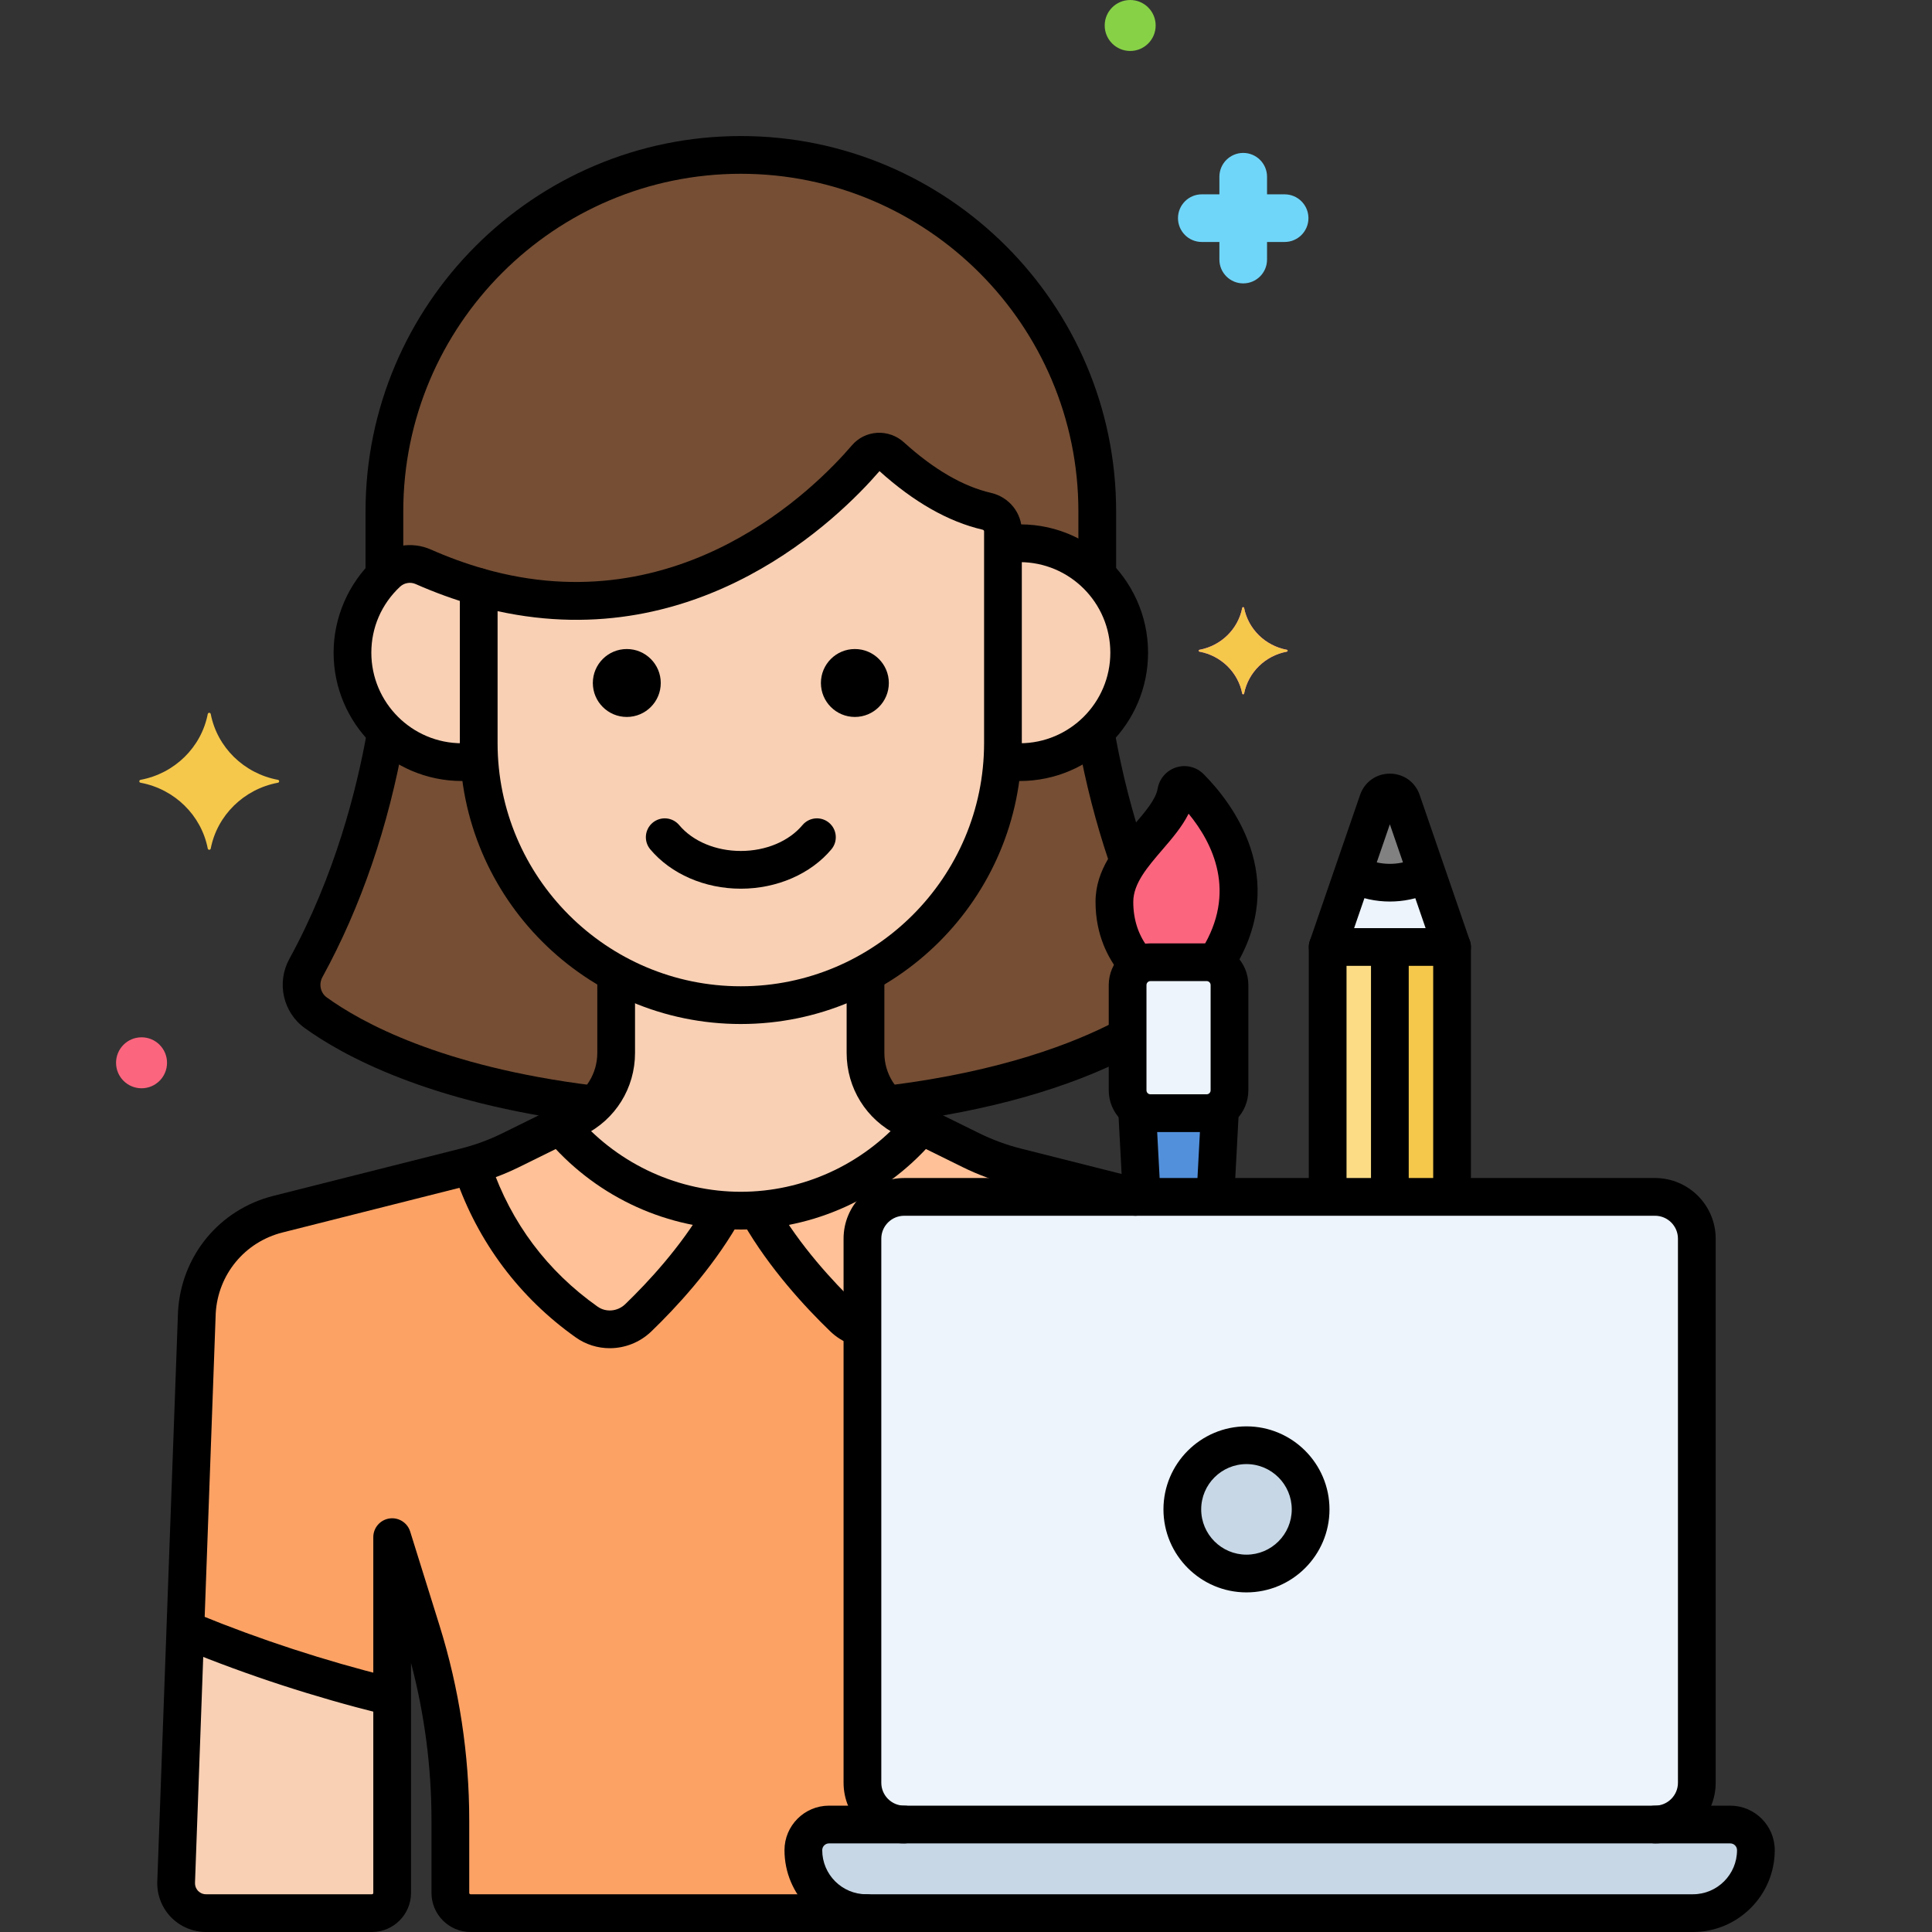 <?xml version="1.0" encoding="UTF-8"?> <svg xmlns="http://www.w3.org/2000/svg" height="512" viewBox="0 0 256 256" width="512"><rect x="0" y="0" width="256" height="256" fill="#333333" stroke="none"/> <g id="Layer_6"> <g> <g> <g> <path d="m135.125 71.985c-.759 0-1.502.064-2.229.177v26.293c0 .783-.036 1.558-.088 2.329.756.122 1.526.202 2.316.202 8.009 0 14.501-6.492 14.501-14.501 0-8.008-6.492-14.5-14.5-14.5z" fill="#f9d0b4"></path> </g> </g> <g> <g> <path d="m114.777 60.642c-5.29 6.174-24.047 24.906-51.344 17.13v20.684c0 19.102 15.629 34.732 34.732 34.732 19.102 0 34.732-15.629 34.732-34.732v-28.06c0-1.276-.893-2.358-2.136-2.646-3.515-.814-7.782-2.85-12.673-7.294-.969-.879-2.461-.807-3.311.186z" fill="#f9d0b4"></path> </g> </g> <g> <g> <path d="m63.432 77.771c-2.385-.679-4.834-1.559-7.346-2.668-1.619-.715-3.511-.386-4.803.825-2.817 2.641-4.581 6.39-4.581 10.557 0 8.008 6.492 14.501 14.501 14.501.79 0 1.56-.08 2.316-.202-.052-.771-.088-1.546-.088-2.329v-20.684z" fill="#f9d0b4"></path> </g> </g> <g> <g> <g> <path d="m51.284 75.929c1.291-1.211 3.183-1.54 4.803-.825 2.512 1.109 4.961 1.988 7.346 2.668 27.297 7.776 46.055-10.956 51.344-17.13.85-.992 2.342-1.065 3.309-.186 4.892 4.445 9.159 6.48 12.673 7.294 1.243.288 2.136 1.37 2.136 2.646v1.766c.727-.113 1.47-.177 2.229-.177 4.012 0 7.643 1.63 10.268 4.263v-8.494c0-25.976-21.253-47.229-47.229-47.229s-47.229 21.253-47.229 47.229v8.535c.119-.118.228-.246.35-.36z" fill="#754e34"></path> </g> </g> </g> <g> <g> <path d="m106.449 245.157c0-1.877 1.521-3.398 3.398-3.398h9.965c-3.045 0-5.536-2.491-5.536-5.536v-72.093c0-3.045 2.491-5.536 5.536-5.536h30.615l-15.763-3.979c-2.075-.523-4.089-1.263-6.009-2.209l-8.587-4.234c-3.298-1.626-5.386-4.984-5.386-8.66v-10.533c-4.92 2.682-10.551 4.208-16.52 4.208-5.97 0-11.6-1.526-16.52-4.208v10.533c0 3.677-2.088 7.034-5.386 8.66l-8.587 4.234c-1.919.946-3.933 1.687-6.009 2.209l-24.833 6.269c-6.044 1.521-10.396 6.796-10.743 13.019l-2.744 75.418c-.127 2.269 1.68 4.179 3.953 4.179h21.99c1.478 0 2.677-1.198 2.677-2.677v-47.143l3.883 12.439c2.539 8.133 3.83 16.604 3.83 25.124v9.58c0 1.478 1.198 2.677 2.677 2.677h30.345 10.936 11.159c-4.606 0-8.341-3.735-8.341-8.343z" fill="#fca265"></path> </g> </g> <g> <g> <path d="m81.644 139.512v-10.533c-10.179-5.548-17.308-16.042-18.124-28.194-.756.122-1.526.202-2.316.202-3.897 0-7.427-1.545-10.032-4.046-1.508 8.692-4.54 20.198-10.64 31.327-1.112 2.029-.572 4.566 1.303 5.922 4.92 3.557 16.083 9.666 36.93 12.174 1.803-1.785 2.879-4.231 2.879-6.852z" fill="#754e34"></path> </g> </g> <g> <g> <g> <path d="m149.414 137.325v-6.8c0-1.094.586-2.043 1.456-2.575h-.001c-1.435-1.543-3.205-4.283-3.205-8.451 0-1.985.81-3.726 1.917-5.342-2.176-6.266-3.555-12.209-4.424-17.217-2.606 2.501-6.136 4.046-10.032 4.046-.79 0-1.56-.08-2.316-.202-.816 12.152-7.945 22.647-18.124 28.194v10.533c0 2.621 1.076 5.068 2.88 6.853 15.502-1.865 25.642-5.721 31.849-9.039z" fill="#754e34"></path> </g> </g> </g> <g> <g> <path d="m219.301 158.594h-99.488c-3.045 0-5.536 2.491-5.536 5.536v72.093c0 3.045 2.491 5.536 5.536 5.536h99.488c3.045 0 5.536-2.491 5.536-5.536v-72.093c0-3.045-2.491-5.536-5.536-5.536z" fill="#edf4fc"></path> </g> </g> <g> <g> <path d="m229.266 241.759h-119.418c-1.877 0-3.398 1.521-3.398 3.398 0 4.607 3.735 8.343 8.343 8.343h109.53c4.607 0 8.343-3.735 8.343-8.343-.002-1.876-1.523-3.398-3.4-3.398z" fill="#c7d7e5"></path> </g> </g> <g> <g> <path d="m159.889 127.5h-7.45c-1.671 0-3.025 1.354-3.025 3.025v13.95c0 1.671 1.354 3.025 3.025 3.025h7.45c1.671 0 3.025-1.354 3.025-3.025v-13.95c0-1.671-1.354-3.025-3.025-3.025z" fill="#edf4fc"></path> </g> </g> <g> <g> <path d="m152.439 127.5h7.45c.382 0 .743.078 1.079.207 7.137-10.717.427-19.659-3.256-23.367-.631-.636-1.706-.291-1.857.592-.813 4.755-8.192 8.555-8.192 14.568 0 4.168 1.77 6.908 3.205 8.451.46-.281.994-.451 1.571-.451z" fill="#fc657e"></path> </g> </g> <g> <g> <path d="m185.745 106.14c-.518-1.504-2.645-1.504-3.163 0l-6.66 19.342h16.484z" fill="#edf4fc"></path> </g> </g> <g> <g> <path d="m184.164 125.482h8.242v33.112h-8.242z" fill="#f5c84c"></path> </g> </g> <g> <g> <path d="m175.922 125.482h8.242v33.112h-8.242z" fill="#fcdd86"></path> </g> </g> <g> <g> <path d="m161.042 158.594.622-11.68c-.5.364-1.109.586-1.775.586h-7.45c-.666 0-1.276-.221-1.775-.586l.622 11.68z" fill="#5290db"></path> </g> </g> <g> <g> <path d="m170.515 86.101c-2.862-.533-5.118-2.743-5.663-5.547-.027-.141-.224-.141-.251 0-.544 2.804-2.8 5.014-5.663 5.547-.144.027-.144.219 0 .246 2.862.533 5.118 2.743 5.663 5.547.027.141.224.141.251 0 .544-2.804 2.8-5.014 5.663-5.547.143-.027.143-.219 0-.246z" fill="#f94eed"></path> </g> </g> <g> <g> <path d="m189.051 115.74-3.306-9.6c-.518-1.504-2.645-1.504-3.163 0l-3.306 9.6c3.012 1.636 6.764 1.636 9.775 0z" fill="#818182"></path> </g> </g> <g> <g> <circle cx="165.164" cy="200" fill="#c7d7e5" r="8.5"></circle> </g> </g> <g> <g> <path d="m24.558 215.9-1.216 33.42c-.127 2.269 1.68 4.179 3.953 4.179h21.99c1.478 0 2.677-1.198 2.677-2.677v-25.971c-9.492-2.314-18.654-5.317-27.404-8.951z" fill="#f9d0b4"></path> </g> </g> <g> <g> <path d="m122.086 149.166-2.016-.994c-3.298-1.626-5.386-4.984-5.386-8.66v-10.533c-4.92 2.682-10.551 4.208-16.52 4.208-5.97 0-11.6-1.526-16.52-4.208v10.533c0 3.677-2.088 7.034-5.386 8.66l-2.016.994c5.728 6.864 14.336 11.252 23.921 11.252s18.194-4.388 23.923-11.252z" fill="#f9d0b4"></path> </g> </g> <g> <g> <path d="m111.751 174.613c.722.696 1.6 1.154 2.525 1.375v-11.858c0-3.045 2.491-5.536 5.536-5.536h12.425c.65-1.454 1.189-2.868 1.623-4.204-1.79-.504-3.535-1.161-5.204-1.984l-6.571-3.24c-5.283 6.331-13.018 10.546-21.707 11.164 3.374 6.042 8.214 11.236 11.373 14.283z" fill="#ffc197"></path> </g> </g> <g> <g> <path d="m74.243 149.166-6.571 3.24c-1.669.823-3.413 1.48-5.204 1.984 2.075 6.389 6.367 14.484 15.27 20.786 2.105 1.49 4.983 1.228 6.839-.562 3.159-3.047 7.999-8.241 11.373-14.283-8.69-.619-16.424-4.834-21.707-11.165z" fill="#ffc197"></path> </g> </g> <g> <g> <path d="m98.164 117.757c-4.776 0-9.262-1.95-11.999-5.215-.887-1.058-.748-2.635.31-3.522 1.059-.887 2.635-.747 3.522.31 1.798 2.146 4.852 3.427 8.167 3.427s6.369-1.281 8.167-3.427c.887-1.058 2.464-1.197 3.522-.31s1.197 2.464.31 3.522c-2.737 3.266-7.223 5.215-11.999 5.215z"></path> </g> </g> <g> <g> <circle cx="113.275" cy="90.5" r="4.5"></circle> </g> </g> <g> <g> <circle cx="83.054" cy="90.5" r="4.5"></circle> </g> </g> <g> <g> <path d="m135.125 103.487c-.62 0-1.25-.04-1.926-.123-1.37-.167-2.346-1.414-2.179-2.784s1.403-2.348 2.784-2.179c.473.058.904.085 1.32.085 6.617 0 12.001-5.384 12.001-12.001s-5.384-12-12.001-12c-.409 0-.831.023-1.252.069-1.379.146-2.606-.843-2.755-2.216s.843-2.606 2.216-2.755c10.167-1.097 18.792 6.94 18.792 16.902 0 9.375-7.626 17.002-17 17.002z"></path> </g> </g> <g> <g> <path d="m98.164 135.687c-20.529 0-37.231-16.702-37.231-37.232v-20.684c0-.784.368-1.523.994-1.995.626-.473 1.437-.625 2.191-.409 25.92 7.384 43.875-10.649 48.761-16.352.849-.991 2.033-1.581 3.333-1.663 1.289-.079 2.591.376 3.556 1.253 3.952 3.59 7.84 5.848 11.557 6.709 2.397.556 4.072 2.645 4.072 5.081v28.06c-.001 20.53-16.703 37.232-37.233 37.232zm-32.231-54.708v17.476c0 17.773 14.459 32.232 32.231 32.232 17.773 0 32.232-14.459 32.232-32.232v-28.06c0-.113-.101-.187-.201-.21-4.515-1.046-9.109-3.656-13.656-7.759-5.357 6.199-23.787 24.433-50.606 18.553zm50.742-18.711c0 .001 0 .001 0 0z"></path> </g> </g> <g> <g> <path d="m61.204 103.487c-9.374 0-17-7.626-17-17.001 0-4.667 1.958-9.18 5.371-12.381 2.03-1.904 4.982-2.409 7.523-1.288 2.331 1.029 4.693 1.888 7.02 2.55 1.328.378 2.098 1.761 1.72 3.089-.378 1.329-1.763 2.099-3.089 1.72-2.549-.726-5.129-1.663-7.671-2.785-.702-.311-1.519-.168-2.083.361-2.444 2.292-3.791 5.394-3.791 8.733 0 6.617 5.383 12.001 12 12.001.355 0 .722-.021 1.121-.063 1.375-.142 2.604.851 2.748 2.225.145 1.373-.852 2.604-2.225 2.748-.575.062-1.113.091-1.644.091z"></path> </g> </g> <g> <g> <g> <path d="m145.393 78.375c-1.381 0-2.5-1.119-2.5-2.5v-8.12c0-24.664-20.065-44.729-44.729-44.729s-44.728 20.065-44.728 44.729v8.12c0 1.381-1.119 2.5-2.5 2.5s-2.5-1.119-2.5-2.5v-8.12c0-27.421 22.308-49.729 49.729-49.729s49.729 22.308 49.729 49.729v8.12c-.001 1.381-1.12 2.5-2.501 2.5z"></path> </g> </g> </g> <g> <g> <path d="m114.792 256h-52.441c-2.854 0-5.177-2.322-5.177-5.177v-9.58c0-7.066-.912-14.079-2.713-20.896v30.475c0 2.854-2.322 5.177-5.177 5.177h-21.99c-1.768 0-3.478-.737-4.693-2.021-1.214-1.284-1.854-3.033-1.756-4.797l2.742-75.37c.412-7.403 5.487-13.554 12.631-15.352l24.832-6.268c1.903-.479 3.758-1.161 5.515-2.027l8.587-4.234c2.462-1.214 3.991-3.673 3.991-6.418v-9.762c0-1.381 1.119-2.5 2.5-2.5s2.5 1.119 2.5 2.5v9.762c0 4.663-2.598 8.84-6.78 10.902l-8.587 4.234c-2.072 1.022-4.26 1.826-6.503 2.391l-24.832 6.268c-5.012 1.262-8.571 5.575-8.859 10.734l-2.742 75.37c-.033.594.233.961.395 1.132s.514.457 1.06.457h21.99c.098 0 .177-.079.177-.177v-47.143c0-1.235.902-2.285 2.123-2.472 1.22-.186 2.396.548 2.763 1.727l3.883 12.438c2.617 8.384 3.944 17.088 3.944 25.87v9.58c0 .098.079.177.177.177h52.441c1.381 0 2.5 1.119 2.5 2.5s-1.12 2.5-2.501 2.5z"></path> </g> </g> <g> <g> <path d="m150.43 161.095c-.203 0-.408-.025-.614-.077l-15.763-3.979c-2.241-.564-4.43-1.369-6.502-2.391l-8.587-4.234c-4.182-2.062-6.78-6.24-6.78-10.902v-9.512c0-1.381 1.119-2.5 2.5-2.5s2.5 1.119 2.5 2.5v9.512c0 2.745 1.529 5.204 3.991 6.418l8.587 4.234c1.757.866 3.612 1.548 5.514 2.027l15.764 3.979c1.339.338 2.15 1.697 1.812 3.036-.286 1.133-1.304 1.889-2.422 1.889z"></path> </g> </g> <g> <g> <path d="m78.229 148.799c-.103 0-.207-.006-.311-.02-21.195-2.634-32.623-9.002-37.548-12.564-2.877-2.079-3.75-6.013-2.031-9.149 6.038-11.017 8.927-22.44 10.287-30.083.242-1.359 1.536-2.267 2.899-2.023 1.359.242 2.265 1.54 2.023 2.899-2.074 11.653-5.715 22.289-10.825 31.611-.51.93-.263 2.088.575 2.693 4.538 3.281 15.148 9.158 35.235 11.654 1.371.17 2.343 1.419 2.173 2.789-.156 1.266-1.234 2.193-2.477 2.193z"></path> </g> </g> <g> <g> <g> <path d="m149.292 115.815c-1.043 0-2.016-.658-2.368-1.701-1.704-5.049-3.069-10.356-4.057-15.774-.248-1.358.653-2.66 2.011-2.908 1.353-.25 2.66.652 2.908 2.011.944 5.181 2.249 10.251 3.875 15.072.441 1.308-.261 2.727-1.569 3.168-.265.09-.535.132-.8.132z"></path> </g> </g> <g> <g> <path d="m118.2 148.786c-1.243 0-2.32-.926-2.478-2.19-.171-1.37.8-2.62 2.17-2.791 14.823-1.854 24.373-5.583 29.774-8.385 1.226-.636 2.734-.157 3.371 1.068.636 1.226.158 2.735-1.068 3.371-8.384 4.35-18.967 7.347-31.457 8.908-.104.012-.209.019-.312.019z"></path> </g> </g> </g> <g> <g> <path d="m219.301 244.259c-1.381 0-2.5-1.119-2.5-2.5s1.119-2.5 2.5-2.5c1.674 0 3.036-1.362 3.036-3.036v-72.093c0-1.674-1.362-3.036-3.036-3.036h-99.488c-1.674 0-3.036 1.362-3.036 3.036v72.093c0 1.674 1.362 3.036 3.036 3.036 1.381 0 2.5 1.119 2.5 2.5s-1.119 2.5-2.5 2.5c-4.431 0-8.036-3.605-8.036-8.036v-72.093c0-4.431 3.605-8.036 8.036-8.036h99.488c4.431 0 8.036 3.605 8.036 8.036v72.093c0 4.431-3.605 8.036-8.036 8.036z"></path> </g> </g> <g> <g> <path d="m224.322 256h-109.53c-5.979 0-10.843-4.864-10.843-10.843 0-3.252 2.646-5.898 5.898-5.898h119.418c3.252 0 5.898 2.646 5.898 5.898.001 5.979-4.863 10.843-10.841 10.843zm-114.474-11.741c-.496 0-.898.403-.898.898 0 3.222 2.621 5.843 5.843 5.843h109.53c3.222 0 5.842-2.621 5.842-5.843 0-.495-.403-.898-.898-.898z"></path> </g> </g> <g> <g> <path d="m159.889 150h-7.45c-3.047 0-5.525-2.479-5.525-5.525v-13.95c0-3.046 2.479-5.525 5.525-5.525h7.45c3.046 0 5.525 2.479 5.525 5.525v13.95c0 3.046-2.478 5.525-5.525 5.525zm-7.45-20c-.29 0-.525.235-.525.525v13.95c0 .29.236.525.525.525h7.45c.29 0 .525-.235.525-.525v-13.95c0-.29-.235-.525-.525-.525z"></path> </g> </g> <g> <g> <path d="m150.321 129.816c-.731 0-1.455-.319-1.949-.933-1.463-1.818-3.208-4.921-3.208-9.383 0-4.275 2.688-7.403 5.061-10.163 1.504-1.75 2.924-3.402 3.167-4.826.229-1.337 1.172-2.421 2.462-2.83 1.287-.405 2.679-.063 3.633.896 3.699 3.725 11.497 13.694 4.035 25.779-.726 1.175-2.267 1.539-3.44.813-1.175-.725-1.539-2.266-.813-3.44 4.636-7.509 1.468-13.97-1.773-17.91-.856 1.726-2.183 3.27-3.479 4.777-1.981 2.305-3.852 4.482-3.852 6.903 0 2.413.708 4.515 2.103 6.249.866 1.075.696 2.649-.38 3.515-.463.372-1.017.553-1.567.553z"></path> </g> </g> <g> <g> <path d="m192.406 127.982h-16.483c-.808 0-1.566-.391-2.035-1.048s-.592-1.501-.329-2.266l6.661-19.342c.589-1.709 2.137-2.814 3.945-2.814s3.356 1.104 3.945 2.813l6.66 19.342c.263.764.141 1.608-.329 2.266s-1.227 1.049-2.035 1.049zm-12.979-5h9.474l-4.737-13.756z"></path> </g> </g> <g> <g> <path d="m192.406 160.063c-1.381 0-2.5-1.119-2.5-2.5v-32.082c0-1.381 1.119-2.5 2.5-2.5s2.5 1.119 2.5 2.5v32.082c0 1.381-1.119 2.5-2.5 2.5z"></path> </g> </g> <g> <g> <path d="m184.164 160.063c-1.381 0-2.5-1.119-2.5-2.5v-31.146c0-1.381 1.119-2.5 2.5-2.5s2.5 1.119 2.5 2.5v31.146c0 1.381-1.119 2.5-2.5 2.5z"></path> </g> </g> <g> <g> <path d="m175.922 160.375c-1.381 0-2.5-1.119-2.5-2.5v-32.393c0-1.381 1.119-2.5 2.5-2.5s2.5 1.119 2.5 2.5v32.393c0 1.38-1.119 2.5-2.5 2.5z"></path> </g> </g> <g> <g> <path d="m161.071 160.588c-.044 0-.09-.001-.135-.003-1.379-.074-2.437-1.251-2.364-2.629l.578-10.838c.074-1.378 1.24-2.435 2.63-2.364 1.378.074 2.437 1.251 2.363 2.629l-.578 10.838c-.071 1.334-1.174 2.367-2.494 2.367z"></path> </g> </g> <g> <g> <path d="m151.258 160.589c-1.32 0-2.423-1.034-2.495-2.367l-.571-10.709c-.073-1.379.985-2.556 2.364-2.63 1.38-.079 2.556.985 2.629 2.363l.571 10.709c.073 1.379-.985 2.556-2.364 2.63-.044.003-.09.004-.134.004z"></path> </g> </g> <g> <g> <path d="m36.822 103.33c-4.498-.838-8.043-4.31-8.898-8.716-.043-.221-.352-.221-.395 0-.855 4.406-4.4 7.879-8.898 8.716-.226.042-.226.345 0 .387 4.498.838 8.043 4.31 8.898 8.717.043.221.352.221.395 0 .855-4.406 4.4-7.879 8.898-8.717.225-.042.225-.344 0-.387z" fill="#f5c84c"></path> </g> </g> <g> <g> <path d="m170.515 86.101c-2.862-.533-5.118-2.743-5.663-5.547-.027-.141-.224-.141-.251 0-.544 2.804-2.8 5.014-5.663 5.547-.144.027-.144.219 0 .246 2.862.533 5.118 2.743 5.663 5.547.027.141.224.141.251 0 .544-2.804 2.8-5.014 5.663-5.547.143-.027.143-.219 0-.246z" fill="#f5c84c"></path> </g> </g> <g> <g> <path d="m159.246 25.75h2.33v-2.33c0-1.744 1.413-3.157 3.157-3.157s3.157 1.413 3.157 3.157v2.33h2.329c1.744 0 3.157 1.413 3.157 3.157s-1.413 3.157-3.157 3.157h-2.329v2.33c0 1.744-1.413 3.157-3.157 3.157s-3.157-1.413-3.157-3.157v-2.33h-2.33c-1.744 0-3.157-1.413-3.157-3.157s1.413-3.157 3.157-3.157z" fill="#70d6f9"></path> </g> </g> <g> <g> <circle cx="18.755" cy="140.825" fill="#fc657e" r="3.377"></circle> </g> </g> <g> <g> <circle cx="149.755" cy="3.377" fill="#87d147" r="3.377"></circle> </g> </g> <g> <g> <path d="m184.167 119.458c-1.877 0-3.753-.401-5.451-1.202-1.249-.588-1.784-2.078-1.195-3.327.588-1.249 2.079-1.785 3.327-1.195 2 .942 4.407.975 6.437.088 1.267-.552 2.74.026 3.292 1.291.553 1.266-.025 2.739-1.291 3.292-1.61.703-3.366 1.053-5.119 1.053z"></path> </g> </g> <g> <g> <path d="m165.164 211c-6.065 0-11-4.935-11-11s4.935-11 11-11 11 4.935 11 11-4.935 11-11 11zm0-17c-3.309 0-6 2.691-6 6s2.691 6 6 6 6-2.691 6-6-2.691-6-6-6z"></path> </g> </g> <g> <g> <path d="m51.122 227.145c-.2 0-.403-.024-.605-.074-8.91-2.215-17.668-5.074-26.034-8.497-1.278-.523-1.89-1.983-1.367-3.261.524-1.277 1.984-1.889 3.261-1.367 8.143 3.332 16.67 6.115 25.346 8.272 1.34.333 2.156 1.689 1.823 3.029-.282 1.138-1.303 1.898-2.424 1.898z"></path> </g> </g> <g> <g> <path d="m98.164 162.918c-9.622 0-18.819-4.171-25.233-11.443-.913-1.036-.814-2.615.221-3.529 1.037-.913 2.616-.813 3.529.221 5.465 6.197 13.295 9.75 21.483 9.75 8.189 0 16.021-3.555 21.486-9.753.913-1.036 2.492-1.136 3.528-.222 1.036.913 1.135 2.493.222 3.528-6.414 7.277-15.612 11.448-25.236 11.448z"></path> </g> </g> <g> <g> <path d="m113.592 178.278c-.294 0-.594-.052-.886-.163-1.013-.384-1.918-.957-2.691-1.703-3.343-3.225-8.054-8.326-11.507-14.313-.69-1.196-.28-2.725.917-3.415 1.198-.689 2.725-.28 3.415.917 3.162 5.482 7.536 10.211 10.647 13.213.284.273.617.484.993.626 1.291.489 1.941 1.933 1.451 3.224-.38 1-1.33 1.614-2.339 1.614z"></path> </g> </g> <g> <g> <path d="m80.796 178.644c-1.574 0-3.149-.47-4.502-1.428-7.449-5.273-12.962-12.632-15.945-21.283-.45-1.306.243-2.729 1.548-3.178 1.307-.451 2.729.244 3.178 1.548 2.677 7.765 7.423 14.101 14.107 18.832 1.111.786 2.65.651 3.66-.321 3.04-2.932 7.326-7.555 10.483-12.93.699-1.191 2.231-1.588 3.422-.89 1.19.699 1.589 2.231.89 3.422-3.444 5.863-8.059 10.848-11.324 13.996-1.53 1.476-3.522 2.232-5.517 2.232z"></path> </g> </g> </g> </g> </svg> 